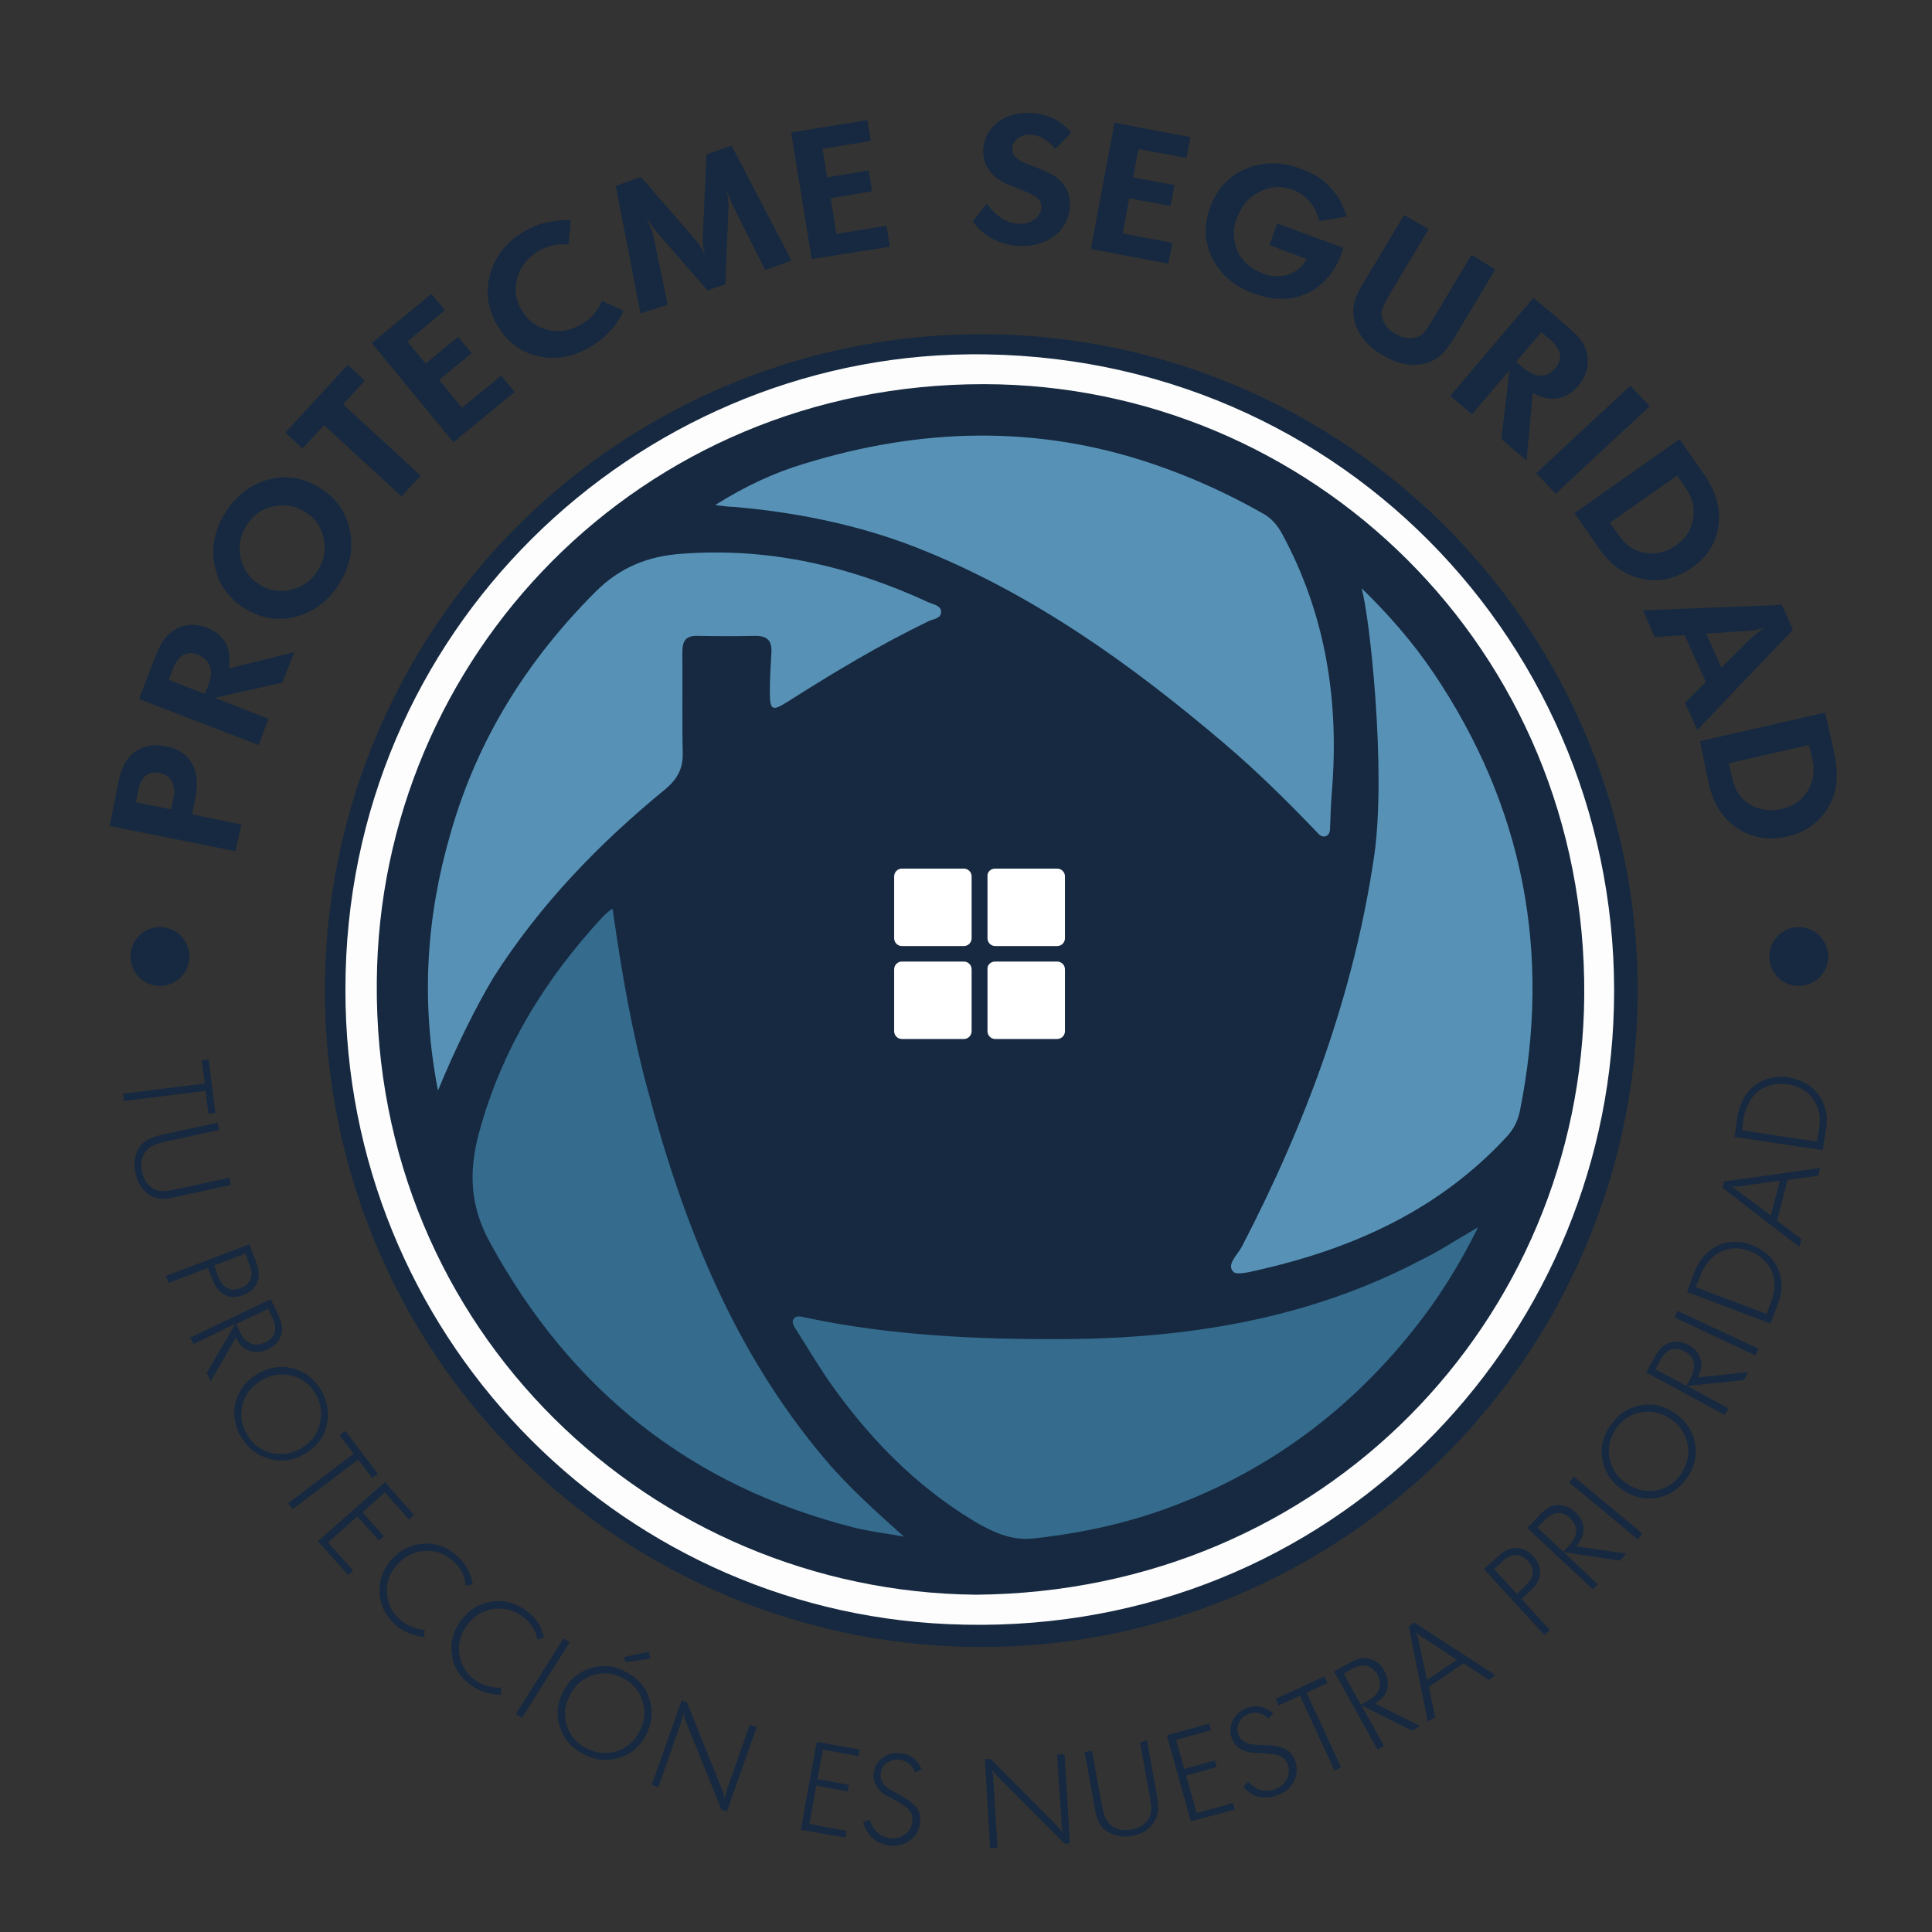 <svg xmlns="http://www.w3.org/2000/svg" xmlns:xlink="http://www.w3.org/1999/xlink" id="Capa_1" x="0px" y="0px" viewBox="0 0 498.9 498.9" style="enable-background:new 0 0 498.9 498.9;" xml:space="preserve"><rect x="0" y="0" width="498.9" height="498.9" fill="#333333" stroke="none"/><style type="text/css">	.st0{fill:#162940;}	.st1{fill:#FDFDFD;}	.st2{fill:#5792B6;}	.st3{fill:#356B8D;}	.st4{fill:#FFFFFF;}	.st5{enable-background:new    ;}</style><g>	<circle class="st0" cx="253.4" cy="255.8" r="169.5"></circle>	<path class="st1" d="M89.2,255.4c0-92.7,75-163,160.9-163.9c97.9-1,171.2,79.6,166.5,172.8c-4.2,85.6-76.1,159.4-171.8,155.1   C158.5,415.6,89,344,89.2,255.4L89.2,255.4z M252,411.8c90-0.7,156.4-71.1,157.1-154.6c0.7-89.9-70.9-157.9-155-158   C165,99.1,98,169.9,97.3,253.4C96.4,343.9,168.6,411,252,411.8L252,411.8z"></path>	<path class="st2" d="M184.7,130.4c8-5,15.2-8.3,22.8-10.6c30.1-9.3,60.2-10.2,90.2,0c10,3.4,19.5,7.7,28.6,12.9   c2.1,1.2,3.5,2.9,4.7,5c11.4,21,14.9,43.5,12.9,67.1c-0.2,2.6-0.3,5.3-0.4,8c-0.1,1.1,0.2,2.6-1.1,3.1c-1.3,0.5-2.1-0.8-2.9-1.6   c-7.4-7.7-15-15.2-23.1-22.1c-24.2-20.6-49.8-39-79.7-50.8c-15.1-5.9-31-9.1-47.1-10.5C188.6,130.9,187.5,130.8,184.7,130.4   L184.7,130.4L184.7,130.4z"></path>	<path class="st2" d="M351.6,151.9c6.9,6.7,13.1,13.8,18.4,21.6c23.4,34.6,30.7,72.4,22.5,113.3c-0.5,2.5-1.5,4.6-3.3,6.6   c-17.4,18.9-39.5,28.9-64,34.5c-2.2,0.5-5.7,1.4-6.6,0.6c-2.1-1.8,1-4.5,2.1-6.6c16.6-32,29-65.4,34.2-101.2   C358,198.8,353.7,159,351.6,151.9L351.6,151.9L351.6,151.9z"></path>	<path class="st3" d="M381.7,316.9c-5,10.1-10.4,18.6-16.7,26.5c-18.1,22.7-40.9,38.8-68.6,47.8c-9.7,3.1-19.6,5-29.7,6.1   c-5.6,0.6-10.7-1.8-15.5-4.7c-14.5-8.8-26.1-20.6-35.9-34.2c-3.4-4.7-6.4-9.8-9.5-14.7c-0.6-1-1.6-2.1-0.8-3.2   c0.8-1,2.2-0.4,3.3-0.2c21.9,4.6,44.2,5.6,66.5,5.5c31.9-0.2,63-5.2,91.7-20.2C371.5,323.2,376,320.2,381.7,316.9L381.7,316.9z"></path>	<path class="st3" d="M158.2,234.7c2.3,16.4,5,31.8,9.1,46.9c9.2,34.7,22.3,67.6,45.9,95.4c6,7.1,13,13.3,20.2,19.8   c-4.4-0.8-8.8-1.3-13.1-2.4c-42-10.7-72.9-35.4-93.7-73.4c-5.3-9.6-5.6-18.5-2.9-28.5c5.8-21.4,17-39.6,31.9-55.7   C156.2,236.2,157.5,234.9,158.2,234.7L158.2,234.7L158.2,234.7z"></path>	<path class="st2" d="M113.1,281.6c-4.5-23.2-3-45,3.3-66.6c6.9-24.1,19.7-44.5,37.4-62.2c6.4-6.4,13.7-9.2,22.2-9.8   c22.5-1.7,43.6,3.2,63.9,12.6c1.2,0.5,3,0.8,3.1,2.2c0.2,1.9-1.9,2-3.2,2.6c-12.6,6.1-24.6,13.3-36.4,20.8   c-4.1,2.6-4.6,2.2-4.6-2.7c0-3.3,0.2-6.6,0.4-10c0.2-2.9-1-4.3-4-4.3c-5,0.1-10,0.1-15,0c-3.1-0.1-4,1.3-4,4.2   c0.1,8.7-0.1,17.3,0.1,26c0.1,4.1-1.4,6.8-4.5,9.4c-17.1,14-32.3,29.7-44.3,48.5C123.1,259.6,117.8,270.2,113.1,281.6L113.1,281.6   L113.1,281.6z"></path>	<path class="st4" d="M232.9,224.3h16c1.1,0,2,0.9,2,2v16c0,1.1-0.9,2-2,2h-16c-1.1,0-2-0.9-2-2v-16   C230.9,225.2,231.8,224.3,232.9,224.3z"></path>	<path class="st4" d="M232.9,248.3h16c1.1,0,2,0.9,2,2v16c0,1.1-0.9,2-2,2h-16c-1.1,0-2-0.9-2-2v-16   C230.9,249.2,231.8,248.3,232.9,248.3z"></path>	<path class="st4" d="M257,224.3h16c1.1,0,2,0.9,2,2v16c0,1.1-0.9,2-2,2h-16c-1.1,0-2-0.9-2-2v-16   C254.9,225.2,255.8,224.3,257,224.3z"></path>	<path class="st4" d="M257,248.3h16c1.1,0,2,0.9,2,2v16c0,1.1-0.9,2-2,2h-16c-1.1,0-2-0.9-2-2v-16   C254.9,249.2,255.8,248.3,257,248.3z"></path></g><g>	<g>		<g class="st5">			<path class="st0" d="M52.1,273.8l1.8-0.2l1.7,13.8l-1.8,0.2l-0.7-5.9l-21.1,2.6l-0.2-1.9l21.1-2.6L52.1,273.8z"></path>		</g>		<g class="st5">			<path class="st0" d="M59.6,306l-13.8,3c-0.7,0.2-1.4,0.3-2,0.4c-0.6,0.1-1.2,0.2-1.6,0.2c-1.8,0-3.3-0.6-4.6-1.8     c-1.3-1.2-2.2-2.8-2.6-4.8c-0.2-1.1-0.3-2.3-0.2-3.4c0.1-1.1,0.5-2.1,1-3c0.6-1,1.4-1.8,2.3-2.3c0.9-0.5,2.3-1,4.3-1.4l13.8-3     l0.4,1.9l-13.8,3c-1.4,0.3-2.4,0.6-3,0.9c-1.3,0.5-2.2,1.4-2.8,2.7c-0.6,1.2-0.7,2.6-0.3,4.2c0.4,2,1.4,3.5,2.9,4.3     c0.7,0.4,1.5,0.7,2.2,0.7c0.7,0,2-0.1,3.7-0.5l13.8-3L59.6,306z"></path>		</g>		<g class="st5">			<path class="st0" d="M42.8,329.5l21.6-8.2l1.6,4.2c0.1,0.3,0.2,0.6,0.3,0.9c0.1,0.3,0.2,0.7,0.4,1.4c0.3,1.5,0.1,2.8-0.6,4     c-0.7,1.2-1.8,2.1-3.2,2.6c-1.8,0.7-3.4,0.7-4.8,0c-1.4-0.7-2.5-2-3.2-3.9l-1.2-3.1l-10.1,3.9L42.8,329.5z M63.4,323.7l-8.1,3.1     l0.9,2.5c1.2,3.3,3.2,4.4,6,3.3c1.1-0.4,1.8-1,2.3-1.9s0.6-1.9,0.3-3c-0.1-0.4-0.3-1-0.6-1.7L63.4,323.7z"></path>		</g>		<g class="st5">			<path class="st0" d="M49.1,345.4l20.8-9.9l1.9,3.9c0.5,1.1,0.8,1.9,0.9,2.6c0.3,1.3,0.1,2.6-0.5,3.7c-0.6,1.2-1.6,2.1-3,2.7     c-1.7,0.8-3.3,0.9-4.8,0.4c-1.5-0.5-2.7-1.7-3.5-3.4l-6.5,11.3l-1-2.2l7.4-12.7L50,347.1L49.1,345.4z M69.2,338l-8.2,3.9l0.9,1.9     c0.7,1.6,1.7,2.6,2.8,3.1c1.1,0.5,2.3,0.4,3.7-0.2c2.7-1.3,3.4-3.5,1.9-6.5L69.2,338z"></path>		</g>		<g class="st5">			<path class="st0" d="M66.3,354.9c2.9-1.8,6-2.3,9.1-1.6c3.2,0.8,5.6,2.6,7.4,5.5c1.8,2.9,2.3,6,1.6,9.1c-0.7,3.2-2.6,5.6-5.5,7.4     c-2.9,1.8-6,2.3-9.1,1.5c-3.1-0.8-5.6-2.6-7.4-5.5c-1.8-2.9-2.3-6-1.6-9.1C61.6,359.2,63.4,356.7,66.3,354.9z M81.4,359.8     c-1.5-2.5-3.6-4-6.3-4.6c-2.7-0.6-5.3-0.2-7.8,1.4c-2.5,1.5-4,3.6-4.7,6.3c-0.7,2.7-0.2,5.2,1.3,7.7s3.6,4,6.3,4.6     c2.7,0.6,5.3,0.2,7.7-1.3c2.5-1.5,4.1-3.6,4.7-6.3C83.3,364.9,82.9,362.3,81.4,359.8z"></path>		</g>		<g class="st5">			<path class="st0" d="M87.7,370.6l1.5-1.1l8.4,11.1l-1.5,1.1l-3.6-4.8l-16.9,12.8l-1.2-1.5l16.9-12.8L87.7,370.6z"></path>		</g>		<g class="st5">			<path class="st0" d="M82.1,398l17.3-15.3l7.5,8.5l-1.3,1.2l-6.2-7l-5.8,5.1l5.5,6.2l-1.3,1.1l-5.5-6.2l-7.6,6.7l6.5,7.3l-1.3,1.1     L82.1,398z"></path>		</g>		<g class="st5">			<path class="st0" d="M122.1,409.1l-1.8,0.4l-0.3-1.7c-0.5-1.7-1.4-3.3-2.9-4.6c-2.1-1.9-4.5-2.9-7.3-2.7     c-2.8,0.1-5.2,1.3-7.1,3.4c-2,2.1-2.9,4.5-2.8,7.2c0.1,2.7,1.1,5,3.2,7c1,0.9,2.1,1.6,3.5,2.1c0.5,0.2,0.9,0.3,1.3,0.4     c0.4,0.1,1,0.2,1.8,0.3l-0.2,1.8c-0.3,0-0.7-0.1-1-0.1c-0.3,0-0.6-0.1-0.8-0.2c-1-0.2-2.1-0.6-3.1-1.1c-1-0.5-2-1.2-2.8-2     c-2.4-2.3-3.7-5-3.8-8.2c-0.1-3.2,1-6,3.2-8.5c2.4-2.5,5.2-3.9,8.4-4c3.3-0.1,6.1,1,8.6,3.3c1.1,1,1.9,2.2,2.6,3.4     c0.3,0.5,0.5,1.1,0.7,1.6S121.9,408.1,122.1,409.1z"></path>		</g>		<g class="st5">			<path class="st0" d="M140.5,422.8l-1.7,0.6l-0.5-1.7c-0.7-1.7-1.8-3.1-3.4-4.3c-2.3-1.7-4.8-2.3-7.6-1.9c-2.7,0.4-5,1.8-6.7,4.2     c-1.7,2.3-2.4,4.8-2,7.5c0.4,2.7,1.7,4.9,4,6.6c1.1,0.8,2.3,1.4,3.7,1.7c0.5,0.1,0.9,0.2,1.3,0.2c0.4,0.1,1,0.1,1.8,0.1l0,1.8     c-0.4,0-0.7,0-1,0c-0.3,0-0.6,0-0.8-0.1c-1-0.1-2.1-0.3-3.2-0.8c-1.1-0.4-2.1-1-3-1.7c-2.7-2-4.3-4.5-4.7-7.7     c-0.5-3.2,0.3-6.1,2.3-8.8c2.1-2.8,4.7-4.4,7.9-4.9c3.2-0.5,6.2,0.3,9,2.3c1.2,0.9,2.2,1.9,3,3.1c0.3,0.5,0.6,1,0.8,1.5     C139.9,421.2,140.2,421.9,140.5,422.8z"></path>		</g>		<g class="st5">			<path class="st0" d="M133.2,442.6l12.3-19.5l1.6,1l-12.3,19.5L133.2,442.6z"></path>		</g>		<g class="st5">			<path class="st0" d="M145.4,436.9c1.6-3.1,3.9-5.1,7-6.1c3.1-1,6.2-0.7,9.2,0.9c3.1,1.6,5.1,3.9,6.1,7c1,3.1,0.7,6.2-0.8,9.2     c-1.6,3.1-3.9,5.1-7,6c-3.1,1-6.2,0.7-9.2-0.9c-3.1-1.6-5.1-3.9-6.1-7C143.6,443,143.8,440,145.4,436.9z M160.8,433.3     c-2.6-1.3-5.2-1.5-7.8-0.7c-2.6,0.9-4.6,2.6-5.9,5.2c-1.3,2.6-1.6,5.2-0.7,7.8c0.8,2.6,2.5,4.6,5.1,5.9c2.6,1.3,5.2,1.5,7.8,0.7     c2.6-0.9,4.6-2.6,5.9-5.2c1.3-2.6,1.6-5.2,0.7-7.8C165.1,436.6,163.4,434.6,160.8,433.3z M161.1,427.9l6.4-1.4l0.5,1.8l-6.5,0.9     L161.1,427.9z"></path>		</g>		<g class="st5">			<path class="st0" d="M168.3,460.9l7.7-21.8l1.4,0.5l9,22.4c0.1,0.4,0.3,0.7,0.4,1.1c0.1,0.3,0.2,0.8,0.3,1.4     c0.3-1,0.5-1.9,0.7-2.6l5.8-16.5l1.8,0.6l-7.7,21.8l-1.4-0.5l-9.2-22.8c-0.3-0.7-0.5-1.4-0.6-2.1c-0.1,0.5-0.2,0.9-0.3,1.2     c-0.1,0.4-0.2,0.7-0.3,1.1l-5.9,16.8L168.3,460.9z"></path>		</g>		<g class="st5">			<path class="st0" d="M206.8,472.5l4.1-22.7l11.1,2l-0.3,1.7l-9.2-1.7l-1.4,7.6l8.1,1.5l-0.3,1.7l-8.1-1.5l-1.8,9.9l9.6,1.8     l-0.3,1.7L206.8,472.5z"></path>		</g>		<g class="st5">			<path class="st0" d="M222.9,470.6l1.7-0.7c0.9,2.9,2.7,4.5,5.4,4.8c1.5,0.1,2.7-0.2,3.8-1.1c1.1-0.8,1.7-2,1.8-3.4     c0.1-1.3-0.3-2.3-1.1-3.1c-0.4-0.3-0.8-0.7-1.3-1c-0.5-0.3-1.3-0.8-2.4-1.4c-1.3-0.7-2.2-1.2-2.6-1.5c-0.5-0.3-0.9-0.7-1.3-1.2     c-1-1.1-1.5-2.5-1.3-4c0.2-1.7,0.9-3,2.2-4c1.3-1,2.8-1.4,4.6-1.3c2.7,0.3,4.6,1.7,5.6,4.2l-1.7,0.8c-0.8-2-2.2-3.1-4.2-3.3     c-1.2-0.1-2.2,0.2-3.2,0.9c-0.9,0.7-1.4,1.6-1.5,2.7c0,0.5,0,1,0.1,1.4c0.1,0.4,0.3,0.8,0.6,1.2c0.3,0.4,0.7,0.8,1.1,1.1     c0.4,0.3,1.3,0.8,2.6,1.5c1.7,0.9,3.1,1.8,4,2.6c1.4,1.2,2,2.7,1.8,4.7c-0.2,2-1,3.6-2.5,4.7c-1.5,1.1-3.3,1.6-5.4,1.4     C226.3,476.1,223.9,474.1,222.9,470.6z"></path>		</g>		<g class="st5">			<path class="st0" d="M255.7,477.3l-1.4-23l1.5-0.1l17,17.1c0.3,0.3,0.5,0.6,0.8,0.8c0.2,0.3,0.5,0.7,0.8,1.2     c-0.2-1.1-0.3-1.9-0.3-2.7l-1.1-17.5l1.9-0.1l1.4,23l-1.4,0.1l-17.3-17.4c-0.5-0.5-1-1.1-1.4-1.7c0.1,0.5,0.2,0.9,0.2,1.2     c0,0.4,0.1,0.7,0.1,1.1l1.1,17.8L255.7,477.3z"></path>		</g>		<g class="st5">			<path class="st0" d="M296.2,449.4l2.5,13.9c0.1,0.7,0.2,1.4,0.3,2.1c0.1,0.6,0.1,1.2,0.1,1.6c-0.1,1.8-0.7,3.3-1.9,4.6     c-1.2,1.3-2.9,2.1-4.9,2.5c-1.2,0.2-2.3,0.2-3.4,0c-1.1-0.2-2.1-0.6-2.9-1.1c-1-0.6-1.7-1.4-2.2-2.4c-0.5-0.9-0.9-2.4-1.2-4.3     l-2.5-13.9l1.9-0.3l2.5,13.9c0.3,1.4,0.5,2.4,0.8,3.1c0.5,1.3,1.4,2.3,2.6,2.9c1.2,0.6,2.6,0.7,4.2,0.5c2-0.4,3.5-1.3,4.4-2.7     c0.5-0.7,0.7-1.5,0.8-2.2c0.1-0.7-0.1-2-0.4-3.7l-2.5-13.9L296.2,449.4z"></path>		</g>		<g class="st5">			<path class="st0" d="M307.5,470.3l-6.2-22.2l10.9-3l0.5,1.7l-9,2.5l2.1,7.5l7.9-2.2l0.5,1.7l-7.9,2.2l2.7,9.7l9.4-2.6l0.5,1.7     L307.5,470.3z"></path>		</g>		<g class="st5">			<path class="st0" d="M321.1,461.5l1.2-1.4c2.1,2.2,4.4,2.9,7,1.9c1.4-0.5,2.4-1.4,3-2.6c0.6-1.2,0.7-2.5,0.2-3.8     c-0.4-1.2-1.2-1.9-2.4-2.3c-0.5-0.1-1-0.3-1.6-0.3c-0.6-0.1-1.5-0.2-2.7-0.3c-1.5-0.1-2.5-0.1-3-0.2s-1.1-0.2-1.7-0.5     c-1.4-0.5-2.4-1.6-3-3.1c-0.6-1.6-0.5-3.1,0.2-4.6c0.7-1.5,1.9-2.5,3.6-3.2c2.5-0.9,4.8-0.5,6.9,1.3l-1.2,1.4     c-1.6-1.5-3.3-1.9-5.2-1.2c-1.1,0.4-1.9,1.1-2.4,2.2c-0.5,1-0.6,2.1-0.2,3.1c0.2,0.5,0.4,0.9,0.7,1.2c0.3,0.3,0.6,0.6,1.1,0.8     c0.4,0.2,0.9,0.4,1.5,0.5c0.5,0.1,1.5,0.2,3,0.2c2,0.1,3.5,0.2,4.7,0.6c1.7,0.5,3,1.6,3.6,3.4c0.7,1.9,0.6,3.6-0.2,5.3     s-2.2,2.9-4.2,3.6C326.5,464.9,323.6,464.2,321.1,461.5z"></path>		</g>		<g class="st5">			<path class="st0" d="M330.2,440.4l-0.8-1.7l12.6-5.8l0.8,1.7l-5.4,2.5l8.9,19.3l-1.7,0.8l-8.9-19.3L330.2,440.4z"></path>		</g>		<g class="st5">			<path class="st0" d="M355.7,451.8l-11.2-20.2l3.8-2.1c1-0.6,1.9-0.9,2.5-1.1c1.3-0.4,2.6-0.3,3.8,0.3c1.2,0.5,2.2,1.5,2.9,2.8     c0.9,1.6,1.1,3.2,0.7,4.7s-1.5,2.8-3.2,3.7l11.7,5.8l-2.1,1.2l-13.1-6.6l5.9,10.6L355.7,451.8z M347,432.2l4.4,8l1.8-1     c1.5-0.8,2.5-1.8,2.9-3c0.4-1.1,0.3-2.4-0.4-3.7c-1.5-2.6-3.7-3.1-6.6-1.5L347,432.2z"></path>		</g>		<g class="st5">			<path class="st0" d="M368.7,444.6l-4.9-24.6l1.4-1l21,13.6l-1.7,1.2l-6.6-4.3l-8.9,6.1l1.6,7.8L368.7,444.6z M366.3,423.6     l2.2,10.2l7.7-5.2l-8.7-5.7c-0.4-0.2-0.7-0.5-1-0.7c-0.3-0.2-0.6-0.5-0.9-0.7c0.1,0.4,0.3,0.7,0.4,1.1     C366.1,422.8,366.2,423.1,366.3,423.6z"></path>		</g>		<g class="st5">			<path class="st0" d="M398.8,422.2l-15.6-17l3.3-3c0.3-0.2,0.5-0.4,0.7-0.6s0.6-0.5,1.1-0.9c1.3-0.8,2.6-1.1,4-0.9     c1.4,0.2,2.6,0.9,3.6,2c1.3,1.4,1.9,2.9,1.8,4.5c-0.1,1.6-0.9,3.1-2.4,4.4l-2.4,2.2l7.3,8L398.8,422.2z M385.8,405.2l5.9,6.4     l1.9-1.8c2.6-2.4,2.9-4.6,0.9-6.8c-0.8-0.8-1.6-1.3-2.6-1.4c-1-0.1-2,0.2-2.9,0.8c-0.4,0.2-0.8,0.6-1.4,1.2L385.8,405.2z"></path>		</g>		<g class="st5">			<path class="st0" d="M411.3,410.4l-16.9-15.8l3-3.2c0.8-0.9,1.5-1.5,2.1-1.8c1.1-0.8,2.3-1.1,3.7-0.9c1.3,0.2,2.5,0.7,3.6,1.8     c1.4,1.3,2.1,2.7,2.1,4.3s-0.6,3.1-1.9,4.5l12.9,1.9l-1.6,1.8l-14.5-2.2l8.8,8.3L411.3,410.4z M397,394.5l6.7,6.2l1.4-1.5     c1.2-1.3,1.8-2.5,1.9-3.7c0.1-1.2-0.4-2.3-1.5-3.4c-2.2-2.1-4.5-1.8-6.8,0.6L397,394.5z"></path>		</g>		<g class="st5">			<path class="st0" d="M422.9,397.5l-17.7-14.7l1.2-1.5l17.7,14.7L422.9,397.5z"></path>		</g>		<g class="st5">			<path class="st0" d="M418.9,384.7c-2.8-2-4.5-4.5-5.1-7.7s0.1-6.2,2.1-9c2-2.8,4.5-4.5,7.7-5.1c3.2-0.6,6.2,0.1,9,2.1     c2.8,2,4.5,4.5,5.1,7.7c0.6,3.2-0.1,6.2-2.1,9c-2,2.8-4.5,4.5-7.7,5.1C424.7,387.3,421.7,386.6,418.9,384.7z M417.3,368.9     c-1.6,2.4-2.2,4.9-1.7,7.6s2,4.9,4.4,6.6c2.4,1.6,4.9,2.2,7.6,1.8c2.7-0.5,4.9-1.9,6.5-4.3c1.6-2.4,2.2-4.9,1.7-7.6     c-0.5-2.7-1.9-4.9-4.3-6.5c-2.4-1.7-5-2.3-7.7-1.8C421.1,365.1,419,366.6,417.3,368.9z"></path>		</g>		<g class="st5">			<path class="st0" d="M445.4,365.4l-20.3-11l2.1-3.8c0.6-1.1,1.1-1.8,1.6-2.3c0.9-1,2-1.6,3.3-1.8c1.3-0.2,2.6,0.1,3.9,0.8     c1.6,0.9,2.7,2.1,3.1,3.6c0.5,1.5,0.2,3.1-0.7,4.8l13-1.4l-1.1,2.1l-14.6,1.5l10.6,5.8L445.4,365.4z M427.5,353.6l8,4.3l1-1.9     c0.8-1.5,1.1-2.9,0.9-4.1c-0.2-1.2-1-2.2-2.3-2.9c-2.6-1.4-4.8-0.7-6.4,2.3L427.5,353.6z"></path>		</g>		<g class="st5">			<path class="st0" d="M453.3,350l-20.9-9.8l0.8-1.7l20.9,9.8L453.3,350z"></path>		</g>		<g class="st5">			<path class="st0" d="M457.2,341.8l-21.6-8.2l1.7-4.5c0.6-1.5,1.2-2.7,1.9-3.7c1.5-2.1,3.4-3.6,5.8-4.3s4.9-0.6,7.4,0.4     c1.6,0.6,3,1.5,4.2,2.6c1.2,1.1,2.1,2.4,2.7,3.9c0.5,1.4,0.8,2.7,0.8,4.1c0,1.4-0.4,2.9-1,4.6L457.2,341.8z M437.9,332.4     l18.3,6.9l1.3-3.5c1-2.7,1-5.2,0-7.6c-1.1-2.3-2.9-4-5.6-5.1c-2.8-1.1-5.3-1-7.7,0.2c-2.3,1.2-4.1,3.3-5.2,6.3L437.9,332.4z"></path>		</g>		<g class="st5">			<path class="st0" d="M464.6,322l-19.8-15.3l0.4-1.6l24.8-3.5l-0.5,2l-7.9,1.1l-2.7,10.5l6.3,4.8L464.6,322z M449,307.7l8.3,6.2     l2.3-9l-10.3,1.4c-0.4,0-0.8,0.1-1.2,0.1c-0.4,0-0.8,0-1.1,0c0.4,0.2,0.7,0.4,1,0.6C448.3,307.3,448.6,307.5,449,307.7z"></path>		</g>		<g class="st5">			<path class="st0" d="M470.7,297l-22.8-3.4l0.7-4.8c0.2-1.6,0.6-2.9,1.1-4c1-2.4,2.6-4.2,4.8-5.4c2.2-1.2,4.7-1.6,7.3-1.2     c1.7,0.3,3.2,0.8,4.6,1.6s2.5,1.9,3.5,3.3c0.8,1.2,1.3,2.5,1.6,3.9c0.3,1.4,0.3,2.9,0,4.7L470.7,297z M449.9,291.9l19.3,2.9     l0.6-3.7c0.4-2.9-0.1-5.3-1.7-7.4c-1.5-2.1-3.7-3.3-6.6-3.7c-2.9-0.4-5.4,0.2-7.5,1.8c-2,1.7-3.3,4.1-3.8,7.3L449.9,291.9z"></path>		</g>		<g class="st5">			<path class="st0" d="M60.8,219.8l-32.5-6.5l2.1-10.5c0.4-1.8,0.7-3.2,1.2-4.3c0.9-2.3,2.3-4,4.3-5c2-1.1,4.3-1.3,6.9-0.8     c3.2,0.6,5.4,2.1,6.7,4.3c1.3,2.3,1.7,5.1,1,8.6l-0.9,4.7l12.7,2.6L60.8,219.8z M35.1,207.2l9.1,1.8l0.6-2.9     c0.4-1.7,0.2-3.2-0.4-4.3c-0.6-1.1-1.7-1.9-3.2-2.2c-2.9-0.6-4.8,0.9-5.5,4.6L35.1,207.2z"></path>		</g>		<g class="st5">			<path class="st0" d="M66.8,192.4l-30.9-11.9l4-10.4c0.8-2,1.4-3.4,2-4.3c1.3-2,3-3.3,5-4c2.1-0.7,4.2-0.6,6.5,0.3     c4.6,1.8,6.5,5.3,5.7,10.5l16.9-4.2l-3.1,7.9l-17.5,3.9l13.9,5.4L66.8,192.4z M43.6,175.6l9.3,3.6l1-2.6c0.7-1.8,0.8-3.3,0.3-4.6     c-0.5-1.3-1.5-2.3-3-2.9c-3-1.2-5.2,0.1-6.6,3.7L43.6,175.6z"></path>		</g>		<g class="st5">			<path class="st0" d="M63,157c-4.2-2.7-6.7-6.4-7.6-11.1c-0.9-4.7,0.1-9.3,2.9-13.7c2.8-4.4,6.6-7.2,11.2-8.4     c4.7-1.2,9.1-0.4,13.3,2.3c4.2,2.7,6.7,6.4,7.6,11.1c0.9,4.7-0.1,9.3-2.9,13.7c-2.8,4.4-6.6,7.2-11.2,8.4     C71.6,160.4,67.2,159.7,63,157z M63.7,135.6c-1.7,2.6-2.2,5.4-1.6,8.3c0.6,3,2.2,5.3,4.8,7c2.5,1.6,5.3,2.1,8.2,1.4     c3-0.7,5.3-2.3,6.9-4.9c1.7-2.6,2.2-5.4,1.6-8.3c-0.6-3-2.2-5.3-4.8-6.9c-2.5-1.6-5.3-2.1-8.3-1.4     C67.7,131.3,65.4,133,63.7,135.6z"></path>		</g>		<g class="st5">			<path class="st0" d="M78.1,115.8l-4.4-4.1l16.1-17.5l4.4,4.1l-5.6,6.1l20,18.4l-4.9,5.4l-20-18.4L78.1,115.8z"></path>		</g>		<g class="st5">			<path class="st0" d="M117.1,114.2L96,88.6l15.4-12.7l3.5,4.2l-9.7,8.1l4.7,5.7l8.4-6.9l3.5,4.2l-8.4,6.9l5.9,7.2l10.1-8.3     l3.5,4.2L117.1,114.2z"></path>		</g>		<g class="st5">			<path class="st0" d="M147.4,56.9l-0.6,6.2l-1.7,0c-2.1,0-4,0.6-6,1.7c-2.8,1.7-4.7,4-5.5,6.9c-0.8,2.9-0.5,5.7,1.1,8.4     c1.6,2.7,3.9,4.4,6.8,5.1c2.9,0.7,5.8,0.2,8.7-1.5c0.6-0.4,1.3-0.8,1.9-1.3c0.6-0.5,1.1-1,1.5-1.6c0.4-0.5,0.7-1,1-1.4     c0.2-0.4,0.5-1,0.8-1.7l5.6,2.5c-0.5,1-0.8,1.8-1.2,2.3c-0.3,0.5-0.7,1.1-1.1,1.7c-1.7,2.1-3.8,3.9-6.2,5.4     c-4.5,2.6-9,3.4-13.5,2.4c-4.5-1-8.1-3.7-10.6-8c-2.5-4.2-3.1-8.7-1.8-13.3c1.3-4.6,4.2-8.2,8.7-10.9c1-0.6,2.1-1.1,3-1.5     c1-0.4,2-0.7,3.2-0.9c1.2-0.2,2-0.4,2.6-0.4C144.8,56.8,145.9,56.8,147.4,56.9z"></path>		</g>		<g class="st5">			<path class="st0" d="M165.4,80.9L159,48l6.5-2.3l13.9,16c0.5,0.6,1,1.3,1.6,2.2c0.5,0.9,1,1.8,1.3,2.8c-0.3-1-0.6-1.9-0.7-2.9     c-0.1-1-0.2-1.9-0.1-2.7l0.9-21.2l6.5-2.3l15.5,29.7l-6.8,2.4l-8-15.9c-0.6-1.2-1.1-2.4-1.5-3.5l-0.6-1.9c0.5,2.1,0.7,4,0.6,5.6     l-0.8,19.4l-4.6,1.6l-12.7-14.6c-0.5-0.5-1.1-1.3-1.8-2.4c-0.7-1-1.2-1.8-1.5-2.3l0.6,1.2l1,2.6l0.5,1.7l3.6,17.5L165.4,80.9z"></path>		</g>		<g class="st5">			<path class="st0" d="M209.6,66.9l-5.3-32.7l19.7-3.2l0.9,5.4l-12.5,2l1.2,7.4l10.7-1.8l0.9,5.4l-10.7,1.8l1.5,9.2l12.9-2.1     l0.9,5.4L209.6,66.9z"></path>		</g>		<g class="st5">			<path class="st0" d="M251.2,57.2l3.6-4.6c2.5,3.3,5.2,5.1,8.3,5.2c1.6,0.1,2.9-0.3,4-1.1c1.1-0.8,1.7-1.8,1.8-3.1     c0.1-1.1-0.4-2-1.3-2.7c-0.8-0.6-2.4-1.3-4.9-2.3c-1.9-0.7-3.2-1.3-3.9-1.7c-0.7-0.4-1.5-0.9-2.2-1.6c-1.9-1.8-2.8-4-2.7-6.6     c0.2-2.9,1.4-5.3,3.7-7.1c2.3-1.8,5.2-2.6,8.7-2.4c4.3,0.2,7.7,1.9,10.3,5.1l-4.1,4.2c-1.9-2.4-4-3.6-6.3-3.7     c-1.3-0.1-2.4,0.2-3.3,0.9c-0.9,0.7-1.4,1.5-1.5,2.6c-0.1,0.9,0.3,1.8,1,2.4c0.4,0.4,0.9,0.8,1.4,1c0.5,0.3,1.6,0.7,3.2,1.3     c1.6,0.6,2.9,1.2,3.8,1.6c0.9,0.5,1.8,1,2.5,1.6c2.1,1.8,3.1,4.1,3,7c-0.2,3.2-1.5,5.8-4,7.7c-2.5,1.9-5.6,2.8-9.3,2.6     C258,63.2,254.1,61.1,251.2,57.2z"></path>		</g>		<g class="st5">			<path class="st0" d="M281.7,64.3l6.1-32.6l19.6,3.7l-1,5.4L294,38.5l-1.4,7.3l10.7,2l-1,5.4l-10.7-2l-1.7,9.1l12.8,2.4l-1,5.4     L281.7,64.3z"></path>		</g>		<g class="st5">			<path class="st0" d="M347.8,55.9l-7.1,1.2c-0.2-0.6-0.3-1.2-0.5-1.6c-0.2-0.4-0.4-0.9-0.6-1.4c-1.4-2.5-3.3-4.2-5.8-5.1     c-2.9-1.1-5.7-0.9-8.5,0.5c-2.8,1.4-4.7,3.6-5.9,6.8c-1.1,3-1,5.9,0.2,8.6c1.3,2.7,3.4,4.6,6.5,5.7c2.3,0.9,4.5,1,6.6,0.3     c2-0.7,3.6-2,4.8-4l-9.7-3.6l2-5.6l17.1,6.3l-0.8,2.3c-0.4,1.2-1.1,2.5-2.1,3.9c-2.3,3.3-5.3,5.5-8.8,6.4     c-3.5,1-7.3,0.7-11.4-0.8c-5-1.8-8.5-4.8-10.7-9c-2.1-4.2-2.3-8.6-0.6-13.3c1.7-4.7,4.8-8,9.2-9.9c4.4-1.9,9.2-1.9,14.3,0     c2.2,0.8,4.1,1.8,5.6,3c1.5,1.2,2.9,2.8,4.1,4.6c0.4,0.7,0.7,1.3,1,2C347.1,53.9,347.4,54.7,347.8,55.9z"></path>		</g>		<g class="st5">			<path class="st0" d="M386.1,69.6l-10.3,17.2c-1.1,1.8-2.1,3.2-3,4.2c-1.9,2-4.3,3.1-7.1,3.2c-2.8,0.1-5.8-0.7-8.7-2.5     c-1.9-1.1-3.5-2.4-4.7-3.9s-2.1-3.1-2.5-4.8c-0.4-1.7-0.5-3.2-0.1-4.7c0.3-1.5,1.2-3.4,2.6-5.6l10.3-17.2l6.3,3.7l-10,16.7     c-0.8,1.3-1.4,2.5-1.8,3.5c-0.5,1-0.4,2.2,0.1,3.5c0.5,1.3,1.6,2.4,3.1,3.3c1.9,1.1,3.7,1.4,5.3,0.9c0.9-0.2,1.6-0.6,2.1-1.2     c0.5-0.6,1.3-1.7,2.3-3.4l10-16.7L386.1,69.6z"></path>		</g>		<g class="st5">			<path class="st0" d="M374.5,102.2L396,76.9l8.5,7.2c1.6,1.4,2.8,2.5,3.4,3.3c1.5,1.9,2.2,3.9,2.1,6.1c0,2.2-0.9,4.2-2.4,6.1     c-3.2,3.7-7.1,4.4-11.8,1.9l-1.6,17.4l-6.5-5.5l2.1-17.8l-9.7,11.4L374.5,102.2z M398,85.8l-6.5,7.6l2.1,1.8     c1.5,1.2,2.9,1.8,4.3,1.8c1.4,0,2.6-0.6,3.7-1.9c2.1-2.4,1.6-4.9-1.4-7.5L398,85.8z"></path>		</g>		<g class="st5">			<path class="st0" d="M396.7,122.2L421,99.6l5,5.3l-24.3,22.6L396.7,122.2z"></path>		</g>		<g class="st5">			<path class="st0" d="M406.6,132.5l27.1-19.1l6,8.6c1.3,1.8,2.3,3.6,3,5.4c1.4,3.6,1.6,7.1,0.6,10.6s-3.2,6.4-6.4,8.6     c-4,2.8-8.3,3.8-12.7,2.9c-4.4-0.9-8.1-3.4-11.1-7.6L406.6,132.5z M433.1,122.8L415.7,135l2.5,3.5c1.7,2.4,4,3.9,6.7,4.3     c2.7,0.4,5.4-0.2,7.9-2c2.5-1.7,4-4,4.4-6.9c0.5-2.8-0.2-5.5-2-8L433.1,122.8z"></path>		</g>		<g class="st5">			<path class="st0" d="M424.3,157.6l35.8-1.4l2.9,6.4l-24.7,25.9l-3.2-7l5.4-5.4l-5.5-12.1l-7.7,0.5L424.3,157.6z M451.5,162.9     l-10.9,0.7l3.9,8.8l7.8-7.7l1.4-1.2c0.6-0.5,1.1-0.8,1.4-1c0.4-0.2,0.9-0.5,1.8-0.9c-0.8,0.4-1.5,0.6-1.9,0.7     c-0.7,0.1-1.3,0.3-1.7,0.4L451.5,162.9z"></path>		</g>		<g class="st5">			<path class="st0" d="M439,191.4l32.3-7.4l2.3,10.2c0.5,2.2,0.7,4.2,0.7,6.1c0,3.9-1.2,7.2-3.5,10.1c-2.3,2.8-5.3,4.7-9.2,5.6     c-4.8,1.1-9.1,0.4-12.9-2.1c-3.8-2.5-6.2-6.2-7.4-11.3L439,191.4z M467.1,192.4l-20.7,4.7l1,4.2c0.7,2.9,2.2,5.1,4.6,6.5     c2.4,1.4,5.1,1.8,8.1,1.1c3-0.7,5.2-2.2,6.7-4.7c1.5-2.4,1.9-5.2,1.2-8.2L467.1,192.4z"></path>		</g>	</g>	<circle class="st0" cx="41.3" cy="247" r="7.6"></circle>	<circle class="st0" cx="464.5" cy="247" r="7.6"></circle></g></svg>